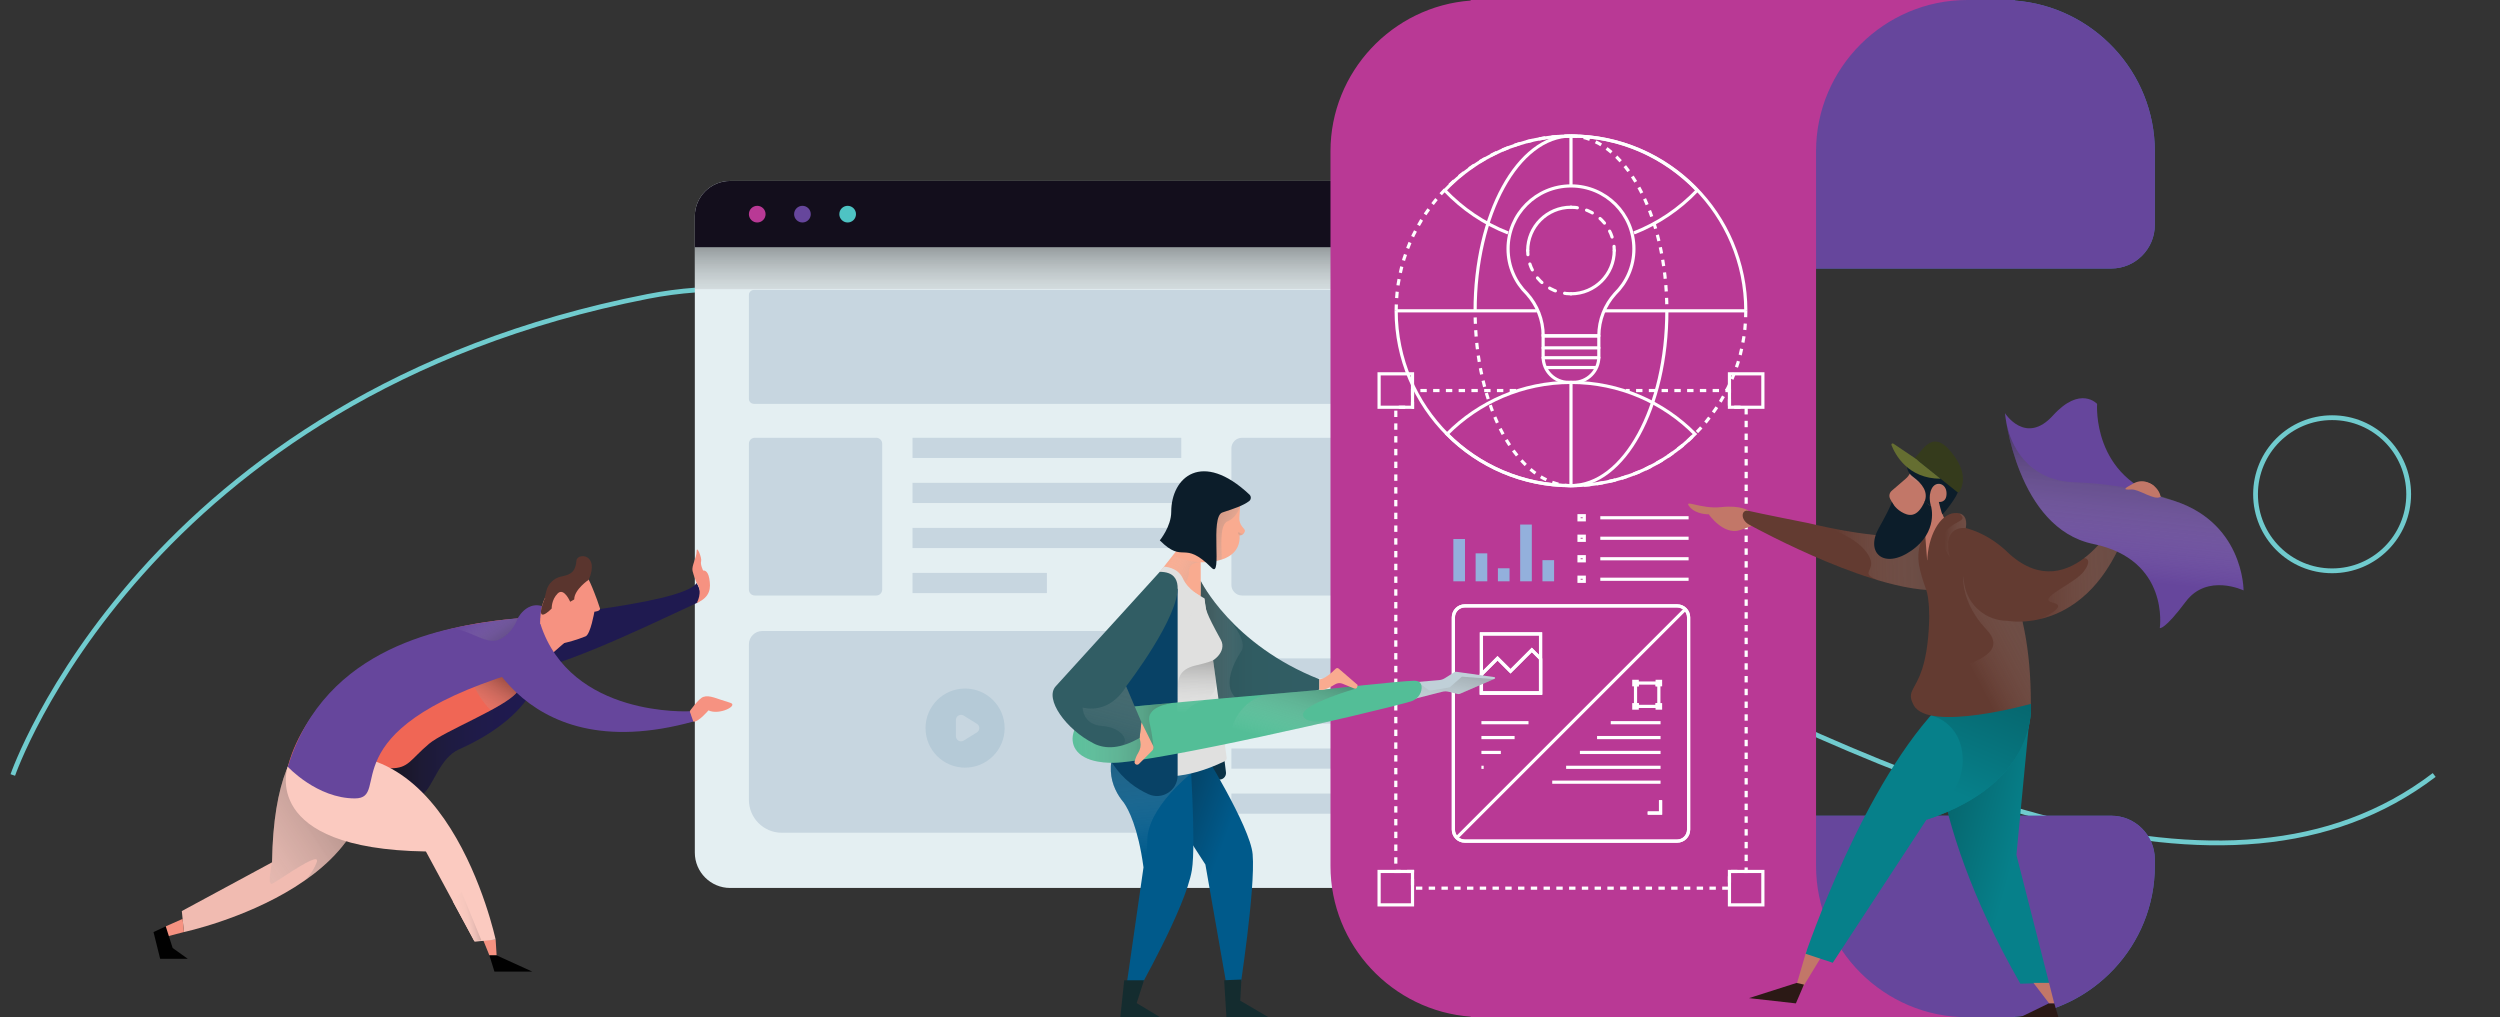 <?xml version="1.0" encoding="utf-8"?>
<!-- Generator: Adobe Illustrator 16.0.0, SVG Export Plug-In . SVG Version: 6.00 Build 0)  -->
<!DOCTYPE svg PUBLIC "-//W3C//DTD SVG 1.1//EN" "http://www.w3.org/Graphics/SVG/1.1/DTD/svg11.dtd">
<svg version="1.1" id="Layer_1" xmlns="http://www.w3.org/2000/svg" xmlns:xlink="http://www.w3.org/1999/xlink" x="0px" y="0px"
	 width="1567.273px" height="637.699px" viewBox="0 0 1567.273 637.699" enable-background="new 0 0 1567.273 637.699"
	 xml:space="preserve">
<rect x="0" y="0" width="1567.273" height="637.699" fill="#333333" stroke="none"/>
<path fill="none" stroke="#70CBCE" stroke-width="3" stroke-miterlimit="10" d="M8.021,485.85c0,0,82-238,398-300s860,498,1120,300"
	/>
<g>
	<g>
		<g>
			<g>
				<path fill="#E4EFF2" d="M1063.281,556.668H457.712c-12.167,0-22.121-9.954-22.121-22.121V135.566
					c0-12.167,9.954-22.121,22.121-22.121h605.569c0.572,0,1.041,0.469,1.041,1.042v441.14
					C1064.322,556.199,1063.854,556.668,1063.281,556.668z"/>
				<rect x="771.965" y="412.753" fill="#C7D6E0" width="168.48" height="12.664"/>
				<rect x="771.965" y="440.992" fill="#C7D6E0" width="168.48" height="12.664"/>
				<rect x="771.965" y="469.231" fill="#C7D6E0" width="168.48" height="12.664"/>
				<rect x="771.965" y="497.471" fill="#C7D6E0" width="84.24" height="12.664"/>
				<path fill="#130E1C" d="M1063.281,113.445H457.712c-12.167,0-22.121,9.955-22.121,22.121v19.499h628.731v-40.578
					C1064.322,113.913,1063.854,113.445,1063.281,113.445z"/>
				<linearGradient id="SVGID_1_" gradientUnits="userSpaceOnUse" x1="749.957" y1="208.065" x2="749.957" y2="145.55">
					<stop  offset="0" style="stop-color:#FFFFFF;stop-opacity:0"/>
					<stop  offset="0.094" style="stop-color:#EAEAEA;stop-opacity:0.094"/>
					<stop  offset="1" style="stop-color:#000000"/>
				</linearGradient>
				<rect x="435.591" y="155.064" opacity="0.49" fill="url(#SVGID_1_)" width="628.731" height="26.231"/>
				<g>
					<circle fill="#4EC3C3" cx="531.401" cy="134.255" r="5.228"/>
					<circle fill="#66469C" cx="503.06" cy="134.255" r="5.228"/>
					<circle fill="#B93995" cx="474.718" cy="134.255" r="5.228"/>
				</g>
				<g>
					<path fill="#C7D6E0" d="M549.365,373.326h-76.184c-2.03,0-3.691-1.662-3.691-3.692v-91.498c0-2.03,1.661-3.691,3.691-3.691
						h76.184c2.03,0,3.691,1.661,3.691,3.691v91.498C553.057,371.664,551.396,373.326,549.365,373.326z"/>
					<rect x="572.066" y="274.445" fill="#C7D6E0" width="168.48" height="12.664"/>
					<rect x="572.066" y="302.684" fill="#C7D6E0" width="168.48" height="12.664"/>
					<rect x="572.066" y="330.924" fill="#C7D6E0" width="168.48" height="12.663"/>
					<rect x="572.066" y="359.163" fill="#C7D6E0" width="84.24" height="12.663"/>
				</g>
				<g>
					<path fill="#C7D6E0" d="M1036.373,373.326h-257.76c-3.658,0-6.648-2.992-6.648-6.649v-85.583c0-3.657,2.99-6.648,6.648-6.648
						h257.76c3.656,0,6.648,2.992,6.648,6.648v85.583C1043.021,370.334,1040.029,373.326,1036.373,373.326z"/>
				</g>
				<path fill="#C7D6E0" d="M1039.885,253.176H472.627c-1.725,0-3.137-1.412-3.137-3.137v-65.134c0-1.725,1.412-3.137,3.137-3.137
					h567.258c1.725,0,3.137,1.412,3.137,3.137v65.134C1043.021,251.765,1041.609,253.176,1039.885,253.176z"/>
				<path fill="#C7D6E0" d="M732.213,522.064H490.146c-11.407,0-20.655-9.247-20.655-20.655V403.93c0-4.604,3.732-8.336,8.336-8.336
					h254.387c4.604,0,8.334,3.732,8.334,8.336v109.8C740.547,518.333,736.816,522.064,732.213,522.064z"/>
			</g>
			<g>
				<circle fill="#B5CAD7" cx="605.019" cy="456.447" r="24.798"/>
				<path fill="#C7D6E0" d="M599.268,451.338v10.218c0,2.504,2.748,4.036,4.878,2.721l8.271-5.109c2.023-1.249,2.023-4.191,0-5.44
					l-8.271-5.109C602.016,447.302,599.268,448.834,599.268,451.338z"/>
			</g>
		</g>
		<g>
			<path fill="#496EB5" d="M1124.27,94.816v73.521h199.248c15.115,0,27.367-12.252,27.367-27.366V94.816
				c0-49.807-38.947-90.866-87.878-94.462V0H951.662C1003.811,0,1124.27,42.669,1124.27,94.816z"/>
			<path fill="#66469C" d="M1124.27,94.816v73.521h199.248c15.115,0,27.367-12.252,27.367-27.366V94.816
				c0-49.807-38.947-90.866-87.878-94.462V0H951.662C1003.811,0,1124.27,42.669,1124.27,94.816z"/>
			<path fill="#496EB5" d="M1124.27,542.883v-31.494h199.248c15.115,0,27.367,12.252,27.367,27.366v4.128
				c0,49.808-38.947,90.866-87.878,94.462v0.354H951.662C1003.811,637.699,1124.27,595.03,1124.27,542.883z"/>
			<path fill="#66469C" d="M1124.27,542.883v-31.494h199.248c15.115,0,27.367,12.252,27.367,27.366v4.128
				c0,49.808-38.947,90.866-87.878,94.462v0.354H951.662C1003.811,637.699,1124.27,595.03,1124.27,542.883z"/>
			<path fill="#B93995" d="M1138.5,542.883V428.887V208.812V94.816C1138.5,42.669,1181.167,0,1233.315,0H921.971v0.354
				c-48.931,3.596-87.878,44.655-87.878,94.462v113.996v220.075v113.996c0,49.808,38.947,90.866,87.878,94.462v0.354h311.345
				C1181.167,637.699,1138.5,595.03,1138.5,542.883z"/>
		</g>
		<g>
			<g>
				<path fill="none" stroke="#FFFFFF" stroke-width="2" stroke-miterlimit="10" d="M1058.6,520.124
					c0,3.964-3.213,7.177-7.177,7.177H918.305c-3.964,0-7.176-3.213-7.176-7.177V387.005c0-3.963,3.212-7.175,7.176-7.175h133.118
					c3.964,0,7.177,3.212,7.177,7.175V520.124z"/>
				<g>
					
						<rect x="928.713" y="397.415" fill="none" stroke="#FFFFFF" stroke-width="2" stroke-miterlimit="10" width="37.083" height="37.082"/>
					<polyline fill="none" stroke="#FFFFFF" stroke-width="2" stroke-miterlimit="10" points="1041.014,501.667 1041.014,509.715 
						1032.966,509.715 					"/>
				</g>
				<path fill="none" stroke="#FFFFFF" stroke-width="2" stroke-miterlimit="10" d="M1058.6,520.124
					c0,3.964-3.213,7.177-7.177,7.177H918.305c-3.964,0-7.176-3.213-7.176-7.177V387.005c0-3.963,3.212-7.175,7.176-7.175h133.118
					c3.964,0,7.177,3.212,7.177,7.175V520.124z"/>
				<g>
					
						<rect x="928.713" y="397.415" fill="none" stroke="#FFFFFF" stroke-width="2" stroke-miterlimit="10" width="37.083" height="37.082"/>
					<polyline fill="none" stroke="#FFFFFF" stroke-width="2" stroke-miterlimit="10" points="1041.014,501.667 1041.014,509.715 
						1032.966,509.715 					"/>
				</g>
				
					<line fill="none" stroke="#FFFFFF" stroke-width="2" stroke-miterlimit="10" x1="913.258" y1="525.17" x2="1056.469" y2="381.959"/>
				<g>
					
						<line fill="none" stroke="#FFFFFF" stroke-width="2" stroke-miterlimit="10" x1="1041.014" y1="453.062" x2="1009.791" y2="453.062"/>
					
						<line fill="none" stroke="#FFFFFF" stroke-width="2" stroke-miterlimit="10" x1="1041.014" y1="462.387" x2="1001.208" y2="462.387"/>
					
						<line fill="none" stroke="#FFFFFF" stroke-width="2" stroke-miterlimit="10" x1="1041.014" y1="471.711" x2="990.453" y2="471.711"/>
					
						<line fill="none" stroke="#FFFFFF" stroke-width="2" stroke-miterlimit="10" x1="1041.014" y1="481.035" x2="981.817" y2="481.035"/>
					
						<line fill="none" stroke="#FFFFFF" stroke-width="2" stroke-miterlimit="10" x1="1041.014" y1="490.36" x2="973.102" y2="490.36"/>
				</g>
				<g>
					
						<line fill="none" stroke="#FFFFFF" stroke-width="2" stroke-miterlimit="10" x1="928.713" y1="481.035" x2="930.128" y2="481.035"/>
					
						<line fill="none" stroke="#FFFFFF" stroke-width="2" stroke-miterlimit="10" x1="928.713" y1="471.711" x2="940.883" y2="471.711"/>
					
						<line fill="none" stroke="#FFFFFF" stroke-width="2" stroke-miterlimit="10" x1="928.713" y1="462.387" x2="949.518" y2="462.387"/>
					
						<line fill="none" stroke="#FFFFFF" stroke-width="2" stroke-miterlimit="10" x1="928.713" y1="453.062" x2="958.234" y2="453.062"/>
				</g>
				<polygon fill="none" stroke="#FFFFFF" stroke-width="2" stroke-miterlimit="10" points="965.413,412.554 960.31,407.451 
					946.943,420.818 938.822,412.698 928.713,422.807 928.713,434.497 965.796,434.497 965.796,413.141 				"/>
				<polygon fill="none" stroke="#FFFFFF" stroke-width="2" stroke-miterlimit="10" points="965.413,412.554 960.31,407.451 
					946.943,420.818 938.822,412.698 928.713,422.807 928.713,434.497 965.796,434.497 965.796,413.141 				"/>
				<g>
					
						<rect x="1024.255" y="427.147" fill="none" stroke="#FFFFFF" stroke-width="2" stroke-miterlimit="10" width="2.13" height="2.131"/>
					
						<rect x="1038.885" y="427.147" fill="none" stroke="#FFFFFF" stroke-width="2" stroke-miterlimit="10" width="2.129" height="2.131"/>
					
						<rect x="1024.255" y="441.777" fill="none" stroke="#FFFFFF" stroke-width="2" stroke-miterlimit="10" width="2.13" height="2.13"/>
					
						<rect x="1038.885" y="441.777" fill="none" stroke="#FFFFFF" stroke-width="2" stroke-miterlimit="10" width="2.129" height="2.13"/>
					<polygon fill="none" stroke="#FFFFFF" stroke-width="2" stroke-miterlimit="10" points="1026.385,428.212 1026.385,429.278 
						1025.319,429.278 1025.319,441.777 1026.385,441.777 1026.385,442.842 1038.885,442.842 1038.885,441.777 1039.949,441.777 
						1039.949,429.278 1038.885,429.278 1038.885,428.212 					"/>
				</g>
			</g>
			<g>
				<g>
					<g>
						<g>
							
								<rect x="864.564" y="234.357" fill="none" stroke="#FFFFFF" stroke-width="2" stroke-miterlimit="10" width="20.953" height="20.953"/>
							
								<rect x="1084.21" y="234.357" fill="none" stroke="#FFFFFF" stroke-width="2" stroke-miterlimit="10" width="20.953" height="20.953"/>
						</g>
						<g>
							
								<rect x="864.564" y="546.321" fill="none" stroke="#FFFFFF" stroke-width="2" stroke-miterlimit="10" width="20.953" height="20.952"/>
							
								<rect x="1084.21" y="546.321" fill="none" stroke="#FFFFFF" stroke-width="2" stroke-miterlimit="10" width="20.953" height="20.952"/>
						</g>
					</g>
					<path fill="none" stroke="#FFFFFF" stroke-width="2" stroke-miterlimit="10" d="M902.219,371.008"/>
					<polyline fill="none" stroke="#FFFFFF" stroke-width="2" stroke-miterlimit="10" stroke-dasharray="4,4" points="
						950.444,244.833 885.518,244.833 885.518,255.31 875.041,255.31 875.041,546.321 885.518,546.321 885.518,556.797 
						1084.21,556.797 1084.21,546.321 1094.686,546.321 1094.686,255.31 1084.21,255.31 1084.21,244.833 1019.283,244.833 					"/>
				</g>
				<g>
					<g>
						<g>
							<path fill="none" stroke="#FFFFFF" stroke-width="2" stroke-miterlimit="10" d="M984.865,304.464
								c-60.526,0-109.6-49.083-109.6-109.608"/>
							<path fill="none" stroke="#FFFFFF" stroke-width="2" stroke-miterlimit="10" d="M984.865,85.249
								c60.553,0,109.596,49.084,109.596,109.607"/>
							<path fill="none" stroke="#FFFFFF" stroke-width="2" stroke-miterlimit="10" stroke-dasharray="4,4" d="M1094.461,194.855
								c0,60.526-49.043,109.608-109.596,109.608"/>
							<path fill="none" stroke="#FFFFFF" stroke-width="2" stroke-miterlimit="10" stroke-dasharray="4,4" d="M875.266,194.855
								c0-60.523,49.073-109.607,109.6-109.607"/>
							<path fill="none" stroke="#FFFFFF" stroke-width="2" stroke-miterlimit="10" d="M924.764,194.855
								c0-60.523,26.922-109.607,60.11-109.607"/>
							<path fill="none" stroke="#FFFFFF" stroke-width="2" stroke-miterlimit="10" d="M1044.967,194.855
								c0,60.526-26.904,109.608-60.093,109.608"/>
							<path fill="none" stroke="#FFFFFF" stroke-width="2" stroke-miterlimit="10" stroke-dasharray="4,4" d="M984.874,85.249
								c33.188,0,60.093,49.084,60.093,109.607"/>
							<path fill="none" stroke="#FFFFFF" stroke-width="2" stroke-miterlimit="10" d="M1024.311,146.043
								c15.147-5.916,28.654-15.129,39.71-26.72c-19.976-20.889-47.954-34.074-79.155-34.074c-31.185,0-59.188,13.185-79.119,34.074
								c11.029,11.589,24.529,20.8,39.672,26.717"/>
							<path fill="none" stroke="#FFFFFF" stroke-width="2" stroke-miterlimit="10" d="M984.865,239.732
								c-30.375,0-57.893,12.402-77.709,32.387c19.816,19.941,47.334,32.344,77.709,32.344c30.385,0,57.926-12.403,77.727-32.344
								C1042.791,252.134,1015.25,239.732,984.865,239.732z"/>
							
								<line fill="none" stroke="#FFFFFF" stroke-width="2" stroke-miterlimit="10" x1="875.266" y1="194.855" x2="963.45" y2="194.855"/>
							
								<line fill="none" stroke="#FFFFFF" stroke-width="2" stroke-miterlimit="10" x1="1006.117" y1="194.855" x2="1094.461" y2="194.855"/>
							
								<line fill="none" stroke="#FFFFFF" stroke-width="2" stroke-miterlimit="10" x1="984.865" y1="239.852" x2="984.865" y2="304.464"/>
							<path fill="none" stroke="#FFFFFF" stroke-width="2" stroke-miterlimit="10" stroke-dasharray="4,4" d="M984.874,304.464
								c-33.188,0-60.11-49.083-60.11-109.608"/>
							
								<line fill="none" stroke="#FFFFFF" stroke-width="2" stroke-miterlimit="10" x1="984.865" y1="85.258" x2="984.865" y2="116.56"/>
						</g>
					</g>
					<g>
						<g>
							
								<path fill="none" stroke="#FFFFFF" stroke-width="2" stroke-linecap="round" stroke-linejoin="round" stroke-miterlimit="10" d="
								M1024.31,156.006c0-21.8-17.653-39.446-39.442-39.446c-21.771,0-39.449,17.646-39.449,39.446
								c0,11.052,4.545,21.012,11.879,28.174c6.291,7.014,10.13,16.23,10.13,26.391h34.899c0-10.161,3.831-19.377,10.14-26.391
								C1019.768,177.018,1024.31,167.058,1024.31,156.006z"/>
							
								<path fill="none" stroke="#FFFFFF" stroke-width="2" stroke-linecap="round" stroke-linejoin="round" stroke-miterlimit="10" d="
								M967.4,210.016v13.705c0,8.844,7.166,16.012,16.006,16.012h2.908c8.85,0,16.012-7.168,16.012-16.012v-13.148h-34.899
								C967.427,210.384,967.4,210.204,967.4,210.016z"/>
						</g>
						
							<line fill="none" stroke="#FFFFFF" stroke-width="2" stroke-linecap="round" stroke-linejoin="round" stroke-miterlimit="10" x1="967.4" y1="218.092" x2="1002.326" y2="218.092"/>
						
							<line fill="none" stroke="#FFFFFF" stroke-width="2" stroke-linecap="round" stroke-linejoin="round" stroke-miterlimit="10" x1="967.4" y1="224.258" x2="1002.326" y2="224.258"/>
						
							<line fill="none" stroke="#FFFFFF" stroke-width="2" stroke-linecap="round" stroke-linejoin="round" stroke-miterlimit="10" x1="969.459" y1="230.425" x2="1000.268" y2="230.425"/>
						<g>
							
								<path fill="none" stroke="#FFFFFF" stroke-width="2" stroke-linecap="round" stroke-linejoin="round" stroke-miterlimit="10" stroke-dasharray="4,6" d="
								M984.863,129.924c14.982,0,27.129,12.146,27.129,27.128"/>
							
								<path fill="none" stroke="#FFFFFF" stroke-width="2" stroke-linecap="round" stroke-linejoin="round" stroke-miterlimit="10" stroke-dasharray="4,6" d="
								M984.863,184.181c-14.982,0-27.129-12.146-27.129-27.129"/>
						</g>
						
							<path fill="none" stroke="#FFFFFF" stroke-width="2" stroke-linecap="round" stroke-linejoin="round" stroke-miterlimit="10" d="
							M957.734,157.052c0-14.982,12.146-27.128,27.129-27.128"/>
						
							<path fill="none" stroke="#FFFFFF" stroke-width="2" stroke-linecap="round" stroke-linejoin="round" stroke-miterlimit="10" d="
							M1011.992,157.052c0,14.983-12.146,27.129-27.129,27.129"/>
					</g>
				</g>
			</g>
			<g>
				<rect x="911.117" y="337.917" fill="#93B0DC" width="7.299" height="26.508"/>
				<rect x="925.082" y="346.898" fill="#93B0DC" width="7.299" height="17.526"/>
				<rect x="939.047" y="356.261" fill="#93B0DC" width="7.299" height="8.164"/>
				<rect x="953.012" y="328.847" fill="#93B0DC" width="7.3" height="35.578"/>
				<rect x="966.977" y="351.171" fill="#93B0DC" width="7.3" height="13.254"/>
			</g>
			<g>
				<g>
					
						<rect x="989.912" y="323.307" fill="none" stroke="#FFFFFF" stroke-width="2" stroke-miterlimit="10" width="3.285" height="2.576"/>
					
						<line fill="none" stroke="#FFFFFF" stroke-width="2" stroke-miterlimit="10" x1="1003.245" y1="324.595" x2="1058.6" y2="324.595"/>
				</g>
				<g>
					
						<rect x="989.912" y="336.154" fill="none" stroke="#FFFFFF" stroke-width="2" stroke-miterlimit="10" width="3.285" height="2.576"/>
					
						<line fill="none" stroke="#FFFFFF" stroke-width="2" stroke-miterlimit="10" x1="1003.245" y1="337.441" x2="1058.6" y2="337.441"/>
				</g>
				<g>
					
						<rect x="989.912" y="349.001" fill="none" stroke="#FFFFFF" stroke-width="2" stroke-miterlimit="10" width="3.285" height="2.577"/>
					
						<line fill="none" stroke="#FFFFFF" stroke-width="2" stroke-miterlimit="10" x1="1003.245" y1="350.289" x2="1058.6" y2="350.289"/>
				</g>
				<g>
					
						<rect x="989.912" y="361.848" fill="none" stroke="#FFFFFF" stroke-width="2" stroke-miterlimit="10" width="3.285" height="2.577"/>
					
						<line fill="none" stroke="#FFFFFF" stroke-width="2" stroke-miterlimit="10" x1="1003.245" y1="363.137" x2="1058.6" y2="363.137"/>
				</g>
			</g>
		</g>
		<g>
			<g>
				<path fill="#0A3247" d="M768.568,484.134l-13.48-108.964h-22.336c0,0-4.066,103.021,30.62,113.393
					C766.184,489.403,768.93,487.047,768.568,484.134z"/>
				<linearGradient id="SVGID_2_" gradientUnits="userSpaceOnUse" x1="760.869" y1="545.449" x2="730.396" y2="534.256">
					<stop  offset="0" style="stop-color:#005A8B"/>
					<stop  offset="1" style="stop-color:#04456A"/>
				</linearGradient>
				<path fill="url(#SVGID_2_)" d="M700.053,474.697c0,0,8.994-6.322,55.624,67.279l14.173,80.864h7.084
					c0,0,10.244-65.501,8.355-87.359c-1.493-17.328-32.539-67.106-32.539-67.106L700.053,474.697z"/>
				<path fill="#005A8B" d="M745.743,468.375l-28.872-0.63c0.543-6.578,0.77-11.352,0.324-11.711
					c-1.529-1.217-8.148-3.348-8.148-3.348c-20.074,23.926-12.15,41.432-4.481,50.547c2.777,3.999,8.888,15.271,12.305,40.511
					l-11.366,79.097h7.084c0,0,30.658-53.728,34.587-77.227C750.004,528.668,745.743,468.375,745.743,468.375z M716.949,543.186
					c0.057-0.391,0.139-0.974,0.244-1.717c0.001,0.003,0.002,0.006,0.002,0.009L716.949,543.186z"/>
				<linearGradient id="SVGID_3_" gradientUnits="userSpaceOnUse" x1="726.283" y1="535.732" x2="716.339" y2="426.951">
					<stop  offset="0" style="stop-color:#FFFFFF;stop-opacity:0"/>
					<stop  offset="1" style="stop-color:#000000"/>
				</linearGradient>
				<path opacity="0.49" fill="url(#SVGID_3_)" d="M746.755,484.859l-45.673-20.479c-9.391,17.968-2.875,31.296,3.483,38.853
					c2.777,3.999,8.888,15.271,12.305,40.511l-0.312,2.173c1.527-5.705,2.665-12.19,2.684-18.912
					C719.299,506.222,746.754,484.86,746.755,484.859L746.755,484.859z M716.949,543.186c0.057-0.391,0.139-0.974,0.244-1.717
					c0.001,0.003,0.002,0.006,0.002,0.009L716.949,543.186z"/>
				<linearGradient id="SVGID_4_" gradientUnits="userSpaceOnUse" x1="817.486" y1="403.815" x2="718.68" y2="403.815">
					<stop  offset="0" style="stop-color:#315D64"/>
					<stop  offset="0.308" style="stop-color:#305C62"/>
					<stop  offset="0.48" style="stop-color:#2F585E"/>
					<stop  offset="0.618" style="stop-color:#2D5156"/>
					<stop  offset="0.738" style="stop-color:#29474C"/>
					<stop  offset="0.847" style="stop-color:#233B3F"/>
					<stop  offset="0.945" style="stop-color:#1A2C2F"/>
					<stop  offset="1" style="stop-color:#132124"/>
				</linearGradient>
				<path fill="url(#SVGID_4_)" d="M752.66,364.04c0,0,19.542,40.101,74.438,61.793v6.419c0,0-78.955,36.926-78.955-22.495
					C748.144,394.981,752.66,393.072,752.66,364.04z"/>
				<linearGradient id="SVGID_5_" gradientUnits="userSpaceOnUse" x1="786.665" y1="403.813" x2="731.776" y2="403.813">
					<stop  offset="0" style="stop-color:#FFFFFF;stop-opacity:0"/>
					<stop  offset="1" style="stop-color:#000000"/>
				</linearGradient>
				<path opacity="0.49" fill="url(#SVGID_5_)" d="M770.276,387.854L770.276,387.854c-12.458-13.232-17.616-23.814-17.616-23.814
					c0,29.032-4.517,30.941-4.517,45.717c0,31.914,22.774,36.031,43.861,33.009c-33.437-1.135-18.392-27.793-13.881-34.422
					S770.276,387.854,770.276,387.854z"/>
				<path fill="#E0E0DF" d="M727.086,358.506c0,0-29.467,56.924-29.467,114.587c0,0,21.025,27.843,70.208,4.101
					c0.83-0.401,1.308-1.301,1.181-2.214l-13.92-99.81L727.086,358.506z"/>
				<path fill="#084266" d="M738.271,368.917v117.188c0,9.398-9.695,15.644-18.265,11.784
					c-14.924-6.721-33.566-23.033-33.566-62.594L738.271,368.917z"/>
				<path fill="#C0D0D8" d="M911.605,421.47l-5.812,3.694c-1.068,0.679-2.286,1.09-3.548,1.197l-18.136,1.551l-13.396,14.251
					l33.531-8.513c1.251-0.317,2.562-0.322,3.814-0.014l5.797,1.428c0.458,0.112,0.938,0.071,1.371-0.115l21.769-9.427
					c0.497-0.215,0.398-0.946-0.138-1.021l-23.798-3.347C912.553,421.083,912.037,421.195,911.605,421.47z"/>
				<linearGradient id="SVGID_6_" gradientUnits="userSpaceOnUse" x1="900.208" y1="453.449" x2="909.399" y2="400.565">
					<stop  offset="0" style="stop-color:#FFFFFF;stop-opacity:0"/>
					<stop  offset="1" style="stop-color:#000000"/>
				</linearGradient>
				<path opacity="0.49" fill="url(#SVGID_6_)" d="M916.482,424.201l-7.684,6.75l-12.656,2.064l-5.639-4.129l-11.104,4.035
					l-8.687,9.241l33.531-8.513c1.251-0.317,2.562-0.322,3.814-0.014l5.797,1.428c0.458,0.111,0.938,0.071,1.371-0.115l21.251-9.202
					L916.482,424.201z"/>
				<path fill="#53BE97" d="M830.318,432.239c0,0-125.562,10.715-139.844,12.844c-20.832,3.104-29.873,33.538,7.647,33.107
					c25.835-0.297,159.489-30.769,186.272-38.431c3.789-1.084,6.623-4.391,6.834-8.327c0.134-2.525-0.854-4.748-4.789-4.673
					C877.443,426.932,830.318,432.239,830.318,432.239z"/>
				<g opacity="0.49">
					<linearGradient id="SVGID_7_" gradientUnits="userSpaceOnUse" x1="661.644" y1="458.699" x2="751.591" y2="459.754">
						<stop  offset="0" style="stop-color:#FFFFFF;stop-opacity:0"/>
						<stop  offset="1" style="stop-color:#000000"/>
					</linearGradient>
					<path fill="url(#SVGID_7_)" d="M720.58,452.687c-2.127-9.34,11.285-11.669,15.91-12.192
						c-22.227,2.031-40.996,3.84-46.016,4.589c-20.832,3.104-29.872,33.538,7.647,33.107c3.104-0.035,7.778-0.511,13.623-1.326
						l11.405-7.351C723.15,469.514,723.141,463.939,720.58,452.687z"/>
					<linearGradient id="SVGID_8_" gradientUnits="userSpaceOnUse" x1="734.118" y1="440.309" x2="741.93" y2="440.4">
						<stop  offset="0" style="stop-color:#FFFFFF;stop-opacity:0"/>
						<stop  offset="1" style="stop-color:#000000"/>
					</linearGradient>
					<polygon fill="url(#SVGID_8_)" points="738.025,440.354 738.025,440.354 738.024,440.354 					"/>
				</g>
				<linearGradient id="SVGID_9_" gradientUnits="userSpaceOnUse" x1="804.098" y1="466.469" x2="823.082" y2="405.224">
					<stop  offset="0" style="stop-color:#FFFFFF;stop-opacity:0"/>
					<stop  offset="1" style="stop-color:#000000"/>
				</linearGradient>
				<path opacity="0.49" fill="url(#SVGID_9_)" d="M795.591,435.239c-24.119,4.145-25.516,30.882-25.517,30.896
					c22.092-4.566,45.707-9.793,66.037-14.493c-0.156,0.026-18.807,3.229-19.256-3.523c-0.453-6.779,33.131-16.438,33.131-16.438
					l-0.014-1.587c-10.78,1.146-19.654,2.145-19.654,2.145S815.561,433.498,795.591,435.239z"/>
				<path fill="#F9AB90" d="M715.535,452.687l7.337,14.774c0.51,1.026,0.309,2.263-0.501,3.074l-8.359,8.387
					c-1.155,1.158-3.103,0.062-2.707-1.525c0.419-1.675,1.11-3.592,2.25-5.429c1.301-2.098,1.84-4.579,1.353-6.999l-0.479-2.377
					L715.535,452.687z"/>
				<path fill="#F9AB90" d="M827.182,425.833c0,0,3.268,0.409,10.195-6.621c0.497-0.505,1.304-0.533,1.84-0.071l11.871,10.234
					c0,0,0,3.099-2.213,2.214c-1.387-0.555-4.855-1.977-7.255-2.963c-1.517-0.622-3.228-0.48-4.62,0.384
					c-2.82,1.752-7.691,4.386-9.901,3.242L827.182,425.833z"/>
				<polygon fill="#F9AB90" points="727.086,358.506 742.098,339.504 752.723,339.504 752.75,373.779 				"/>
				<linearGradient id="SVGID_10_" gradientUnits="userSpaceOnUse" x1="728.354" y1="350.702" x2="783.197" y2="375.11">
					<stop  offset="0" style="stop-color:#FFFFFF;stop-opacity:0"/>
					<stop  offset="1" style="stop-color:#000000"/>
				</linearGradient>
				<path opacity="0.49" fill="url(#SVGID_10_)" d="M752.723,352.529c0,0-7.207-0.647-7.265,5.397c-0.056,6.046-3.36,7.91-3.36,7.91
					l-11.16-10.227l5.255-6.949C736.192,348.661,743.604,351.99,752.723,352.529z"/>
				<path fill="#E0E0DF" d="M752.75,373.779c0,0-7.916-3.931-11.192-11.162c-3.274-7.232-11.884-7.386-11.884-7.386l-3.365,4.116
					l11.353,8.608"/>
				<path fill="#315D64" d="M705.975,430.246l9.561,22.454l-1.107,9.892c-11.684,6.801-21.201,7.25-28.638,3.569
					c-0.069,0-0.146,0-0.214-0.146c-17.219-8.639-30.956-27.828-23.734-35.77c65.244-71.754,65.244-71.754,65.244-71.754
					c4.248,0,7.153,1.128,8.854,3.044c11.048,11.975-20.337,55.816-28.194,66.372C706.611,429.396,705.975,430.246,705.975,430.246z
					"/>
				<path fill="#F9AB90" d="M780.092,331.825l-1.338-1.639c-1.282-1.572-1.92-3.572-1.783-5.597l1.139-16.975
					c-28.922,0-36.012,35.417-36.012,35.417l10.625,9.498c22.562,0,24.782-11.008,24.375-16.845
					c1.924-0.006,2.822-1.364,3.217-2.321C780.526,332.848,780.444,332.258,780.092,331.825z"/>
				<linearGradient id="SVGID_11_" gradientUnits="userSpaceOnUse" x1="797.812" y1="346.023" x2="716.676" y2="310.088">
					<stop  offset="0" style="stop-color:#FFFFFF;stop-opacity:0"/>
					<stop  offset="0.796" style="stop-color:#000000"/>
				</linearGradient>
				<path opacity="0.49" fill="url(#SVGID_11_)" d="M771.504,310.637l-9.998,1.699c-0.533,0.339-1.054,0.692-1.561,1.057
					l-1.613,38.877c2.933-0.285,5.42-0.798,7.527-1.477c0.484-3.8-2.074-21.642,3.687-23.96c6.177-2.486,7.914-9.544,7.914-9.544
					L771.504,310.637z"/>
				<polygon fill="#142C2F" points="702.35,637.699 727.253,637.699 712.588,628.845 717.195,614.525 704.76,614.525 				"/>
				<polygon fill="#142C2F" points="768.867,637.699 795.182,637.699 777.531,627.336 778.24,614.069 767.422,614.525 				"/>
				<path fill="#E0E0DF" d="M765.395,401.172c-9.932-18.144-9.399-18.697-10.299-25.199c-0.899-6.517-13.538,16.823-13.538,25.199
					c0,8.377,5.333,15.178,11.911,15.178C760.055,416.35,769.422,408.525,765.395,401.172z"/>
				<path fill="#0C1D2A" d="M783.312,310.074c1.213,1.142,1.087,3.103-0.246,4.101c-3.746,2.805-9.302,4.673-16.703,7.081
					c-8.037,2.615,0.181,41.67-6.717,34.781c-18.131-18.131-17.266-1.973-32.561-17.266c0,0,7.168-8.688,7.168-17.861
					C734.254,299.037,753.65,282.145,783.312,310.074z"/>
			</g>
			<linearGradient id="SVGID_12_" gradientUnits="userSpaceOnUse" x1="783.576" y1="337.107" x2="770.087" y2="331.133">
				<stop  offset="0" style="stop-color:#FFFFFF;stop-opacity:0"/>
				<stop  offset="1" style="stop-color:#000000"/>
			</linearGradient>
			<path opacity="0.49" fill="url(#SVGID_12_)" d="M777.098,335.685c1.527-0.005,2.402-0.862,2.898-1.694
				c-0.027,0.02-1.35,1.001-2.842-0.003c-1.352-0.909-1.026,0.933-0.053,1.785C777.1,335.744,777.1,335.713,777.098,335.685z"/>
			<linearGradient id="SVGID_13_" gradientUnits="userSpaceOnUse" x1="749.823" y1="447.082" x2="751.016" y2="400.12">
				<stop  offset="0" style="stop-color:#FFFFFF;stop-opacity:0"/>
				<stop  offset="1" style="stop-color:#000000"/>
			</linearGradient>
			<path opacity="0.49" fill="url(#SVGID_13_)" d="M749.574,417.185c-11.303,2.62-10.748,9.376-11.303,13.374
				c-0.555,3.999,0,30.885,0,30.885s0.686-17.372,13.646-21.232c9.932-2.959,10.639-9.917,10.427-13.009l-1.847-13.239
				C759.396,414.515,756.609,415.554,749.574,417.185z"/>
			<linearGradient id="SVGID_14_" gradientUnits="userSpaceOnUse" x1="691.298" y1="472.975" x2="722.034" y2="357.264">
				<stop  offset="0" style="stop-color:#FFFFFF;stop-opacity:0"/>
				<stop  offset="1" style="stop-color:#000000"/>
			</linearGradient>
			<path opacity="0.49" fill="url(#SVGID_14_)" d="M702.518,467.595c3.686-0.899,7.652-2.524,11.91-5.003l1.107-9.892l-9.561-22.454
				c0,0-8.934,17.465-27.242,13.345c0,0-0.113,10.781,12.43,11.572C703.67,455.952,708.881,465.545,702.518,467.595z"/>
		</g>
		<g>
			<g>
				<path fill="#C27768" d="M1096.32,320.276c0,0-4.625-3.717-17.369-2.352c-12.743,1.365-23.894-5.382-19.797-0.301
					c4.096,5.081,12.061,4.787,12.061,4.787s9.179,13.332,19.57,9.938c10.393-3.395,11.376-4.41,11.376-4.41"/>
				<path fill="#633B31" d="M1227.555,332.348c0,0-23.52,12.353-93.914-4.411c0,0-32.466-6.446-37.32-7.66
					c-4.855-1.214-5.462,5.577,0.303,8.677c5.766,3.1,82.1,44.726,121.609,40.781"/>
				
					<linearGradient id="SVGID_15_" gradientUnits="userSpaceOnUse" x1="3398.912" y1="350.642" x2="3260.095" y2="347" gradientTransform="matrix(-1 0 0 1 4549.705 0)">
					<stop  offset="0" style="stop-color:#FFFFFF;stop-opacity:0"/>
					<stop  offset="0.796" style="stop-color:#000000"/>
				</linearGradient>
				<path opacity="0.49" fill="url(#SVGID_15_)" d="M1170.432,346.599c-8.193-11.606-28.298-16.729-28.298-16.729l0.005-0.001
					c63.797,13.825,85.416,2.479,85.416,2.479l-9.322,37.387c-11.418,1.14-25.91-1.529-40.885-5.971
					C1163.825,358.412,1178.621,358.199,1170.432,346.599z"/>
				<path fill="#633B31" d="M1206.725,335.476c0,0-6.634,7.405-2.992,21.97c3.641,14.564,4.759,9.71,5.792,26.398
					c1.034,16.688,16.869-11.379,16.869-11.379"/>
				<g>
					<polygon fill="#C27768" points="1132.481,596.058 1125.504,620.007 1129.049,620.773 1142.768,598.266 					"/>
					<polygon fill="#2B1915" points="1130.906,617.259 1125.854,629.031 1096.451,625.729 1126.325,616.192 					"/>
					<path fill="#C27768" d="M1327.938,324.68c0,0,1.819-22.343,16.229-22.343c9.335,0,15.203,14.517,5.285,14.517
						c0,0-11.471-0.549-14.431,7.827H1327.938z"/>
					
						<linearGradient id="SVGID_16_" gradientUnits="userSpaceOnUse" x1="3349.032" y1="509.842" x2="3278.771" y2="529.286" gradientTransform="matrix(-1 0 0 1 4549.705 0)">
						<stop  offset="0" style="stop-color:#065D64"/>
						<stop  offset="0.922" style="stop-color:#06808A"/>
					</linearGradient>
					<path fill="url(#SVGID_16_)" d="M1212.61,439.689c0,0-8.72,67.617,53.963,177.014l17.991-0.526l-20.445-80.231l9.059-94.662
						L1212.61,439.689z"/>
					<path fill="#06808A" d="M1273.178,441.283c0,0,5.575,49.365-65.482,72.613l-58.72,89.675l-17.021-5.634
						c0,0,36.649-109.009,86.579-157.967L1273.178,441.283z"/>
					
						<linearGradient id="SVGID_17_" gradientUnits="userSpaceOnUse" x1="3288.96" y1="406.965" x2="3329.921" y2="503.755" gradientTransform="matrix(-1 0 0 1 4549.705 0)">
						<stop  offset="0" style="stop-color:#065D64"/>
						<stop  offset="0.922" style="stop-color:#06808A"/>
					</linearGradient>
					<path fill="url(#SVGID_17_)" d="M1230.434,475.325c-0.908-23.003-19.83-26.786-19.924-26.805
						c0.002-0.002,0.004-0.004,0.004-0.006l16.855-8.332l45.809,1.101c0,0,5.575,49.365-65.482,72.613l0,0
						C1207.695,513.896,1231.343,498.386,1230.434,475.325z"/>
					<path fill="#C27768" d="M1225.299,329.869c0,0-9.722,0.663-9.722-23.519l-9.938,12.006l2.513,33.199L1225.299,329.869z"/>
					<path fill="#C27768" d="M1185.965,307.636l8.735-7.512c1.187-1.021,2.151-2.273,2.836-3.68l3.797-7.808l0.697-1.469
						l24.363,20.866l-19.669,27.443l-16.045-6.675c-3.998-1.663-5.797-6.329-3.949-10.245l0.672-1.423l-2.393-4.289
						C1184.04,311.104,1184.439,308.919,1185.965,307.636z"/>
					
						<linearGradient id="SVGID_18_" gradientUnits="userSpaceOnUse" x1="3348.436" y1="317.034" x2="3324.082" y2="265.597" gradientTransform="matrix(-1 0 0 1 4549.705 0)">
						<stop  offset="0" style="stop-color:#FFFFFF;stop-opacity:0"/>
						<stop  offset="0.796" style="stop-color:#000000"/>
					</linearGradient>
					<path opacity="0.49" fill="url(#SVGID_18_)" d="M1198.199,299.894c5.077,3.574,12.349,5.675,22.875,3.797l-17.082-13.653
						l-2.659-1.401l-3.963,8.149C1196.836,297.883,1197.201,299.19,1198.199,299.894z"/>
					<polygon fill="#2B1915" points="1287.809,628.955 1290.454,637.699 1266.573,637.699 1284.564,628.955 					"/>
					<polygon fill="#C27768" points="1284.564,616.177 1287.809,628.955 1284.564,628.955 1274.791,616.177 					"/>
					<path fill="#633B31" d="M1199.719,442.09c9.227,17.194,73.441-0.834,73.441-0.834c0-17.783-1.469-32.77-3.92-45.37
						c-0.909-4.901-1.959-9.523-3.221-13.722c-13.301-46.839-40.744-52.295-40.744-52.295l-17.154,21.7
						C1215.469,438.08,1191.357,426.508,1199.719,442.09z"/>
					
						<linearGradient id="SVGID_19_" gradientUnits="userSpaceOnUse" x1="3318.938" y1="409.286" x2="3207.431" y2="350.347" gradientTransform="matrix(-1 0 0 1 4549.705 0)">
						<stop  offset="0" style="stop-color:#FFFFFF;stop-opacity:0"/>
						<stop  offset="0.796" style="stop-color:#000000"/>
					</linearGradient>
					<path opacity="0.49" fill="url(#SVGID_19_)" d="M1225.299,424.426c-13.629-6.144,39.572-9.103,20.002-29.811
						c-19.57-20.709-13.882-40.052-13.882-40.052l30.661,15.853c1.408,3.595,2.732,7.499,3.939,11.748
						c1.262,4.198,2.312,8.82,3.221,13.722c2.451,12.601,3.921,27.587,3.921,45.37c0,0-22.393,6.285-42.631,7.893
						C1253.427,446.452,1238.927,430.569,1225.299,424.426z"/>
					<path fill="#633B31" d="M1259.941,347.487c38.875,34.417,69.203-25.077,69.203-25.077l7.008,0.13
						c-22.865,77.421-77.611,66.667-77.611,66.667l0,0c-13.373,0-24.797-9.643-27.043-22.825l-6.223-36.513
						C1225.275,329.869,1242.617,330.163,1259.941,347.487z"/>
					
						<linearGradient id="SVGID_20_" gradientUnits="userSpaceOnUse" x1="3274.279" y1="356.457" x2="3137.839" y2="350.919" gradientTransform="matrix(-1 0 0 1 4549.705 0)">
						<stop  offset="0" style="stop-color:#FFFFFF;stop-opacity:0"/>
						<stop  offset="0.796" style="stop-color:#000000"/>
					</linearGradient>
					<path opacity="0.49" fill="url(#SVGID_20_)" d="M1278.592,388.196c0.109-0.046,19.152-7.993,8.304-10.423
						c-10.879-2.438,13.93-11.748,19.671-19.804c5.742-8.056,0-8.063,0-8.063l0.004-0.004
						c13.947-10.573,22.574-27.492,22.574-27.492l6.227,2.672C1321.314,370.1,1296.264,384.146,1278.592,388.196z"/>
				</g>
				<path fill="#66469C" d="M1314.699,253.22c0,0-3.556,46.76,44.242,59.566c47.797,12.805,47.566,57.353,47.566,57.353
					s-22.785-10.927-36.245,7.052c-13.46,17.978-16.264,16.551-16.264,16.551s6.353-42.832-41.651-52.715
					c-48.006-9.884-55.435-82.032-55.435-82.032s12.974,20.393,30.135,1.46C1304.208,241.522,1314.699,253.22,1314.699,253.22z"/>
				
					<linearGradient id="SVGID_21_" gradientUnits="userSpaceOnUse" x1="3222.242" y1="362.918" x2="3209.152" y2="239.4" gradientTransform="matrix(-1 0 0 1 4549.705 0)">
					<stop  offset="0" style="stop-color:#FFFFFF;stop-opacity:0"/>
					<stop  offset="0.796" style="stop-color:#000000"/>
				</linearGradient>
				<path opacity="0.49" fill="url(#SVGID_21_)" d="M1300.489,302.336c38.438,1.332,61.626,11.349,63.396,11.947
					c42.83,14.444,42.623,55.855,42.623,55.855s-22.785-10.927-36.245,7.051c-13.46,17.979-16.264,16.552-16.264,16.552
					s6.353-42.832-41.651-52.715c-38.91-8.011-51.162-56.924-54.408-75.173C1260.539,278.284,1270.5,301.297,1300.489,302.336z"/>
				<path fill="#0C1D2A" d="M1185.945,314.521c0,0,1.725,3.803,5.99,6.362c4.28,2.568,9.9,4.289,14.679-6.56l3.982,3.033
					c0,0,4.822,15.929-12.381,27.876c-17.202,11.947-29.03,1.33-20.389-14.108S1185.945,314.521,1185.945,314.521z"/>
				<path fill="#0C1D2A" d="M1210.597,317.356c0,0-2.124-5.892,0.417-11.006c2.541-5.113,9.104-3.482,9.293,2.714
					c0.195,6.395-4.838,5.599-4.838,5.599s1.771,7.625,2.299,7.681c0.528,0.057,10.011-11.853,9.783-14.811
					c-0.229-2.958-19.04-19.075-19.04-19.075l-12.592,0.178c0,0-2.353,6.077,3.413,10.325s9.729,9.588,7.14,15.679"/>
				<path fill="#353B1C" d="M1226.963,308.425c0.449,0.36,1.115,0.261,1.427-0.222c1.599-2.482,5.15-10.207-2.769-21.618
					c-13.38-19.267-19.529-5.094-25.215,0.588L1226.963,308.425z"/>
				<path fill="#656E31" d="M1200.406,287.173l-13.467-9.068c-0.637-0.428-1.441,0.219-1.16,0.932
					c2.289,5.828,10.239,21.071,30.785,21.071L1200.406,287.173z"/>
				<path fill="#633B31" d="M1231.039,380.961c0,0-23.263-12.297-22.857-28.678c0.404-16.381,7.953-29.938,17.117-30.642
					c9.559-0.732,7.033,9.401,7.033,9.401l-7.033,7.438l3.617,17.581"/>
				
					<linearGradient id="SVGID_22_" gradientUnits="userSpaceOnUse" x1="3330.344" y1="335.106" x2="3279.48" y2="338.179" gradientTransform="matrix(-1 0 0 1 4549.705 0)">
					<stop  offset="0" style="stop-color:#FFFFFF;stop-opacity:0"/>
					<stop  offset="0.796" style="stop-color:#000000"/>
				</linearGradient>
				<path opacity="0.49" fill="url(#SVGID_22_)" d="M1222.203,349.102c0,0-7.578-10.41-1.799-16.754
					c5.78-6.344,13.748-5.526,7.871-10.526c6.002,1.406,4.057,9.223,4.057,9.223S1217.424,328.734,1222.203,349.102z"/>
			</g>
			<path fill="#C27768" d="M1337.699,302.967c6.919-3.648,12.633,1.677,12.633,1.677l4.178,6.811
				c-3.961,2.573-13.324-4.838-18.357-4.587C1331.118,307.12,1330.781,306.616,1337.699,302.967z"/>
		</g>
		<g>
			<path fill="#1F1A50" d="M317.342,388.34c0,0,110.426-8.953,119.401-22.846c0,0,5.922,9.82,0,12.571
				c-39.044,18.136-87.77,41.735-119.401,45.893"/>
			<path fill="#F69281" d="M436.743,365.494c0,0-1.828-4.43-2.578-7.555s2.578-8.375,2.578-12.375s3.422,4.25,2.797,6.25
				s1.25,5.875,1.25,5.875s2.875-0.75,3.875,5s0.906,11.502-7.922,15.376C436.743,378.065,440.946,371.175,436.743,365.494z"/>
			<g>
				<g>
					<path fill="#F1BBB1" d="M223.66,453.937c0,0-51.533-18.05-53.115,86.665l-56.559,30.543l1.324,13.17
						C115.311,584.314,264.727,552.477,223.66,453.937z"/>
					<linearGradient id="SVGID_23_" gradientUnits="userSpaceOnUse" x1="112.062" y1="565.792" x2="246.062" y2="475.791">
						<stop  offset="0" style="stop-color:#FFFFFF;stop-opacity:0"/>
						<stop  offset="1" style="stop-color:#000000"/>
					</linearGradient>
					<path opacity="0.49" fill="url(#SVGID_23_)" d="M180.438,480.598c-5.546,13.128-9.474,32.254-9.894,60.004
						c0,0-3.232,14.713,0,13.463c3.234-1.25,31.1-21.687,27.984-13.463c-3.114,8.224-8.322,11.973-8.322,11.973h0.002
						c16.93-11.635,31.695-26.893,37.714-46.451L180.438,480.598z"/>
					<polygon fill="#F69281" points="302.791,589.03 306.811,598.931 311.337,598.931 310.718,589.03 					"/>
					<polygon fill="#010101" points="306.811,598.931 309.959,609.096 333.674,609.096 311.337,598.931 					"/>
					<linearGradient id="SVGID_24_" gradientUnits="userSpaceOnUse" x1="240.454" y1="448.128" x2="339.144" y2="448.128">
						<stop  offset="0" style="stop-color:#13121A"/>
						<stop  offset="0.073" style="stop-color:#181624"/>
						<stop  offset="0.243" style="stop-color:#1D1A35"/>
						<stop  offset="0.418" style="stop-color:#1E1B41"/>
						<stop  offset="0.599" style="stop-color:#1F1B49"/>
						<stop  offset="0.788" style="stop-color:#1F1A4E"/>
						<stop  offset="1" style="stop-color:#1F1A50"/>
					</linearGradient>
					<path fill="url(#SVGID_24_)" d="M243.161,497.902c0,0-14.051,27.088,21.865,0c6.707-5.06,10.429-22.664,22.813-28.171
						c48.59-21.604,65.217-57.014,38.814-83.417l-83.493,94.418V497.902z"/>
					<path fill="#F06655" d="M349.603,386.827v9.798c0,0-7.912,16.204-25.749,37.616c-7.979,9.569-45.615,24.232-54.858,32.028
						c-11.909,10.045-12.733,15.387-24.06,15.387l-64.486-0.953C180.449,480.703,198.99,386.827,349.603,386.827z"/>
					<path fill="#FBCAC0" d="M180.34,480.681c0,0-18.049,51.533,86.666,53.114l30.543,56.559l13.169-1.323
						C310.718,589.03,278.881,439.614,180.34,480.681z"/>
					<linearGradient id="SVGID_25_" gradientUnits="userSpaceOnUse" x1="288.78" y1="448.326" x2="316.28" y2="404.576">
						<stop  offset="0" style="stop-color:#FFFFFF;stop-opacity:0"/>
						<stop  offset="0.796" style="stop-color:#000000"/>
					</linearGradient>
					<path opacity="0.49" fill="url(#SVGID_25_)" d="M339.017,405.242l-45.823-9.741c0,0-6.838,27.798,14.461,49.827
						c7.312-3.972,13.479-7.825,16.199-11.087c6.514-7.818,11.697-14.938,15.662-20.832
						C339.191,410.815,339.017,408.097,339.017,405.242z"/>
					<polygon fill="#F69281" points="333.635,387.525 334.734,419.636 360.848,396.877 					"/>
					<path fill="#66469C" d="M350.25,387.525c-16.292-18.18-25.611,0-25.611,0l-0.139,0.058c-2.17,0.172-4.577,0.47-7.158,0.757
						c-37.141,4.343-113.57,16.117-136.893,92.363c0,0,18.314,19.825,42.02,19.825c23.703,0-17.838-41.747,99.33-78.475
						c16.52-5.167,17.07-30.008,17.032-34.528H350.25z"/>
					<path fill="#F69281" d="M376.095,381.32c-1.175-3.695-2.347-6.928-3.464-9.684c-3.518-9.15-6.395-13.607-6.395-13.607
						s-27.518,2.223-27.518,31.273c0,28.98,7.334,15.137,7.334,15.137s9.271-0.767,21.062-5.518
						c3.112-1.289,5.516-15.43,5.516-15.43S376.682,383.194,376.095,381.32z"/>
					<path fill="#5A352E" d="M369.115,363.403l-19.513,7.036l-8.38,5.335l1.284-5.285c1.095-4.502,4.647-7.995,9.167-9.015
						c4.741-1.069,9.099-1.85,9.684-9.978C361.719,346.473,376.154,346.821,369.115,363.403z"/>
					<path fill="#5A352E" d="M369.115,363.403c0,0-9.133,6.12-9.133,12.371l-2.533,1.483c0,0-3.879-9.167-7.847-5.202
						c-3.968,3.971-3.738,9.42-3.738,9.42s-11.299,11.7-4.642-5.701l10.417-11.718L369.115,363.403z"/>
					<linearGradient id="SVGID_26_" gradientUnits="userSpaceOnUse" x1="302.88" y1="572.895" x2="288.828" y2="575.882">
						<stop  offset="0" style="stop-color:#87706D"/>
						<stop  offset="0.047" style="stop-color:#957A76"/>
						<stop  offset="0.144" style="stop-color:#B08E89"/>
						<stop  offset="0.252" style="stop-color:#C8A19B"/>
						<stop  offset="0.371" style="stop-color:#DCB1AA"/>
						<stop  offset="0.508" style="stop-color:#EBBEB6"/>
						<stop  offset="0.681" style="stop-color:#F6C7BD"/>
						<stop  offset="1" style="stop-color:#FBCAC0"/>
					</linearGradient>
					<polygon fill="url(#SVGID_26_)" points="297.295,589.883 301.816,589.598 289.397,559.281 283.889,565.06 					"/>
					<path fill="#F69281" d="M432.369,445.894c0,0,5.574-7.958,8.488-8.979c4.067-1.424,8.395,1.182,16.849,3.626
						c5.636,1.631-6.702,8.072-13.567,4.804c0,0-6.668,7.859-9.483,6.998C433.018,451.84,432.369,445.894,432.369,445.894z"/>
					<path fill="#66469C" d="M297.577,392.509c0,0,24.037,91.085,137.078,59.833l-2.286-6.448c0,0-74.674,4.144-93.581-54.751
						L297.577,392.509z"/>
				</g>
				<polygon fill="#F69281" points="114.48,576.057 103.904,580.731 104.737,587.064 115.311,584.313 				"/>
				<polygon fill="#010101" points="103.904,580.731 96.237,584.314 100.404,601.091 117.737,601.091 108.238,594.31 				"/>
				<linearGradient id="SVGID_27_" gradientUnits="userSpaceOnUse" x1="299.315" y1="384.749" x2="323.814" y2="422.581">
					<stop  offset="0" style="stop-color:#FFFFFF;stop-opacity:0"/>
					<stop  offset="0.796" style="stop-color:#000000"/>
				</linearGradient>
				<path opacity="0.49" fill="url(#SVGID_27_)" d="M324.5,387.583c-2.17,0.172-4.577,0.47-7.158,0.757
					c-9.676,1.131-22.02,2.771-35.394,5.919c10.862-0.902,22.243,10.339,30.788,6.806c8.668-3.583,11.902-13.539,11.902-13.539
					L324.5,387.583z"/>
			</g>
		</g>
	</g>
</g>
<circle fill="none" stroke="#70CBCE" stroke-width="3" stroke-miterlimit="10" cx="1462.021" cy="309.85" r="48"/>
</svg>
